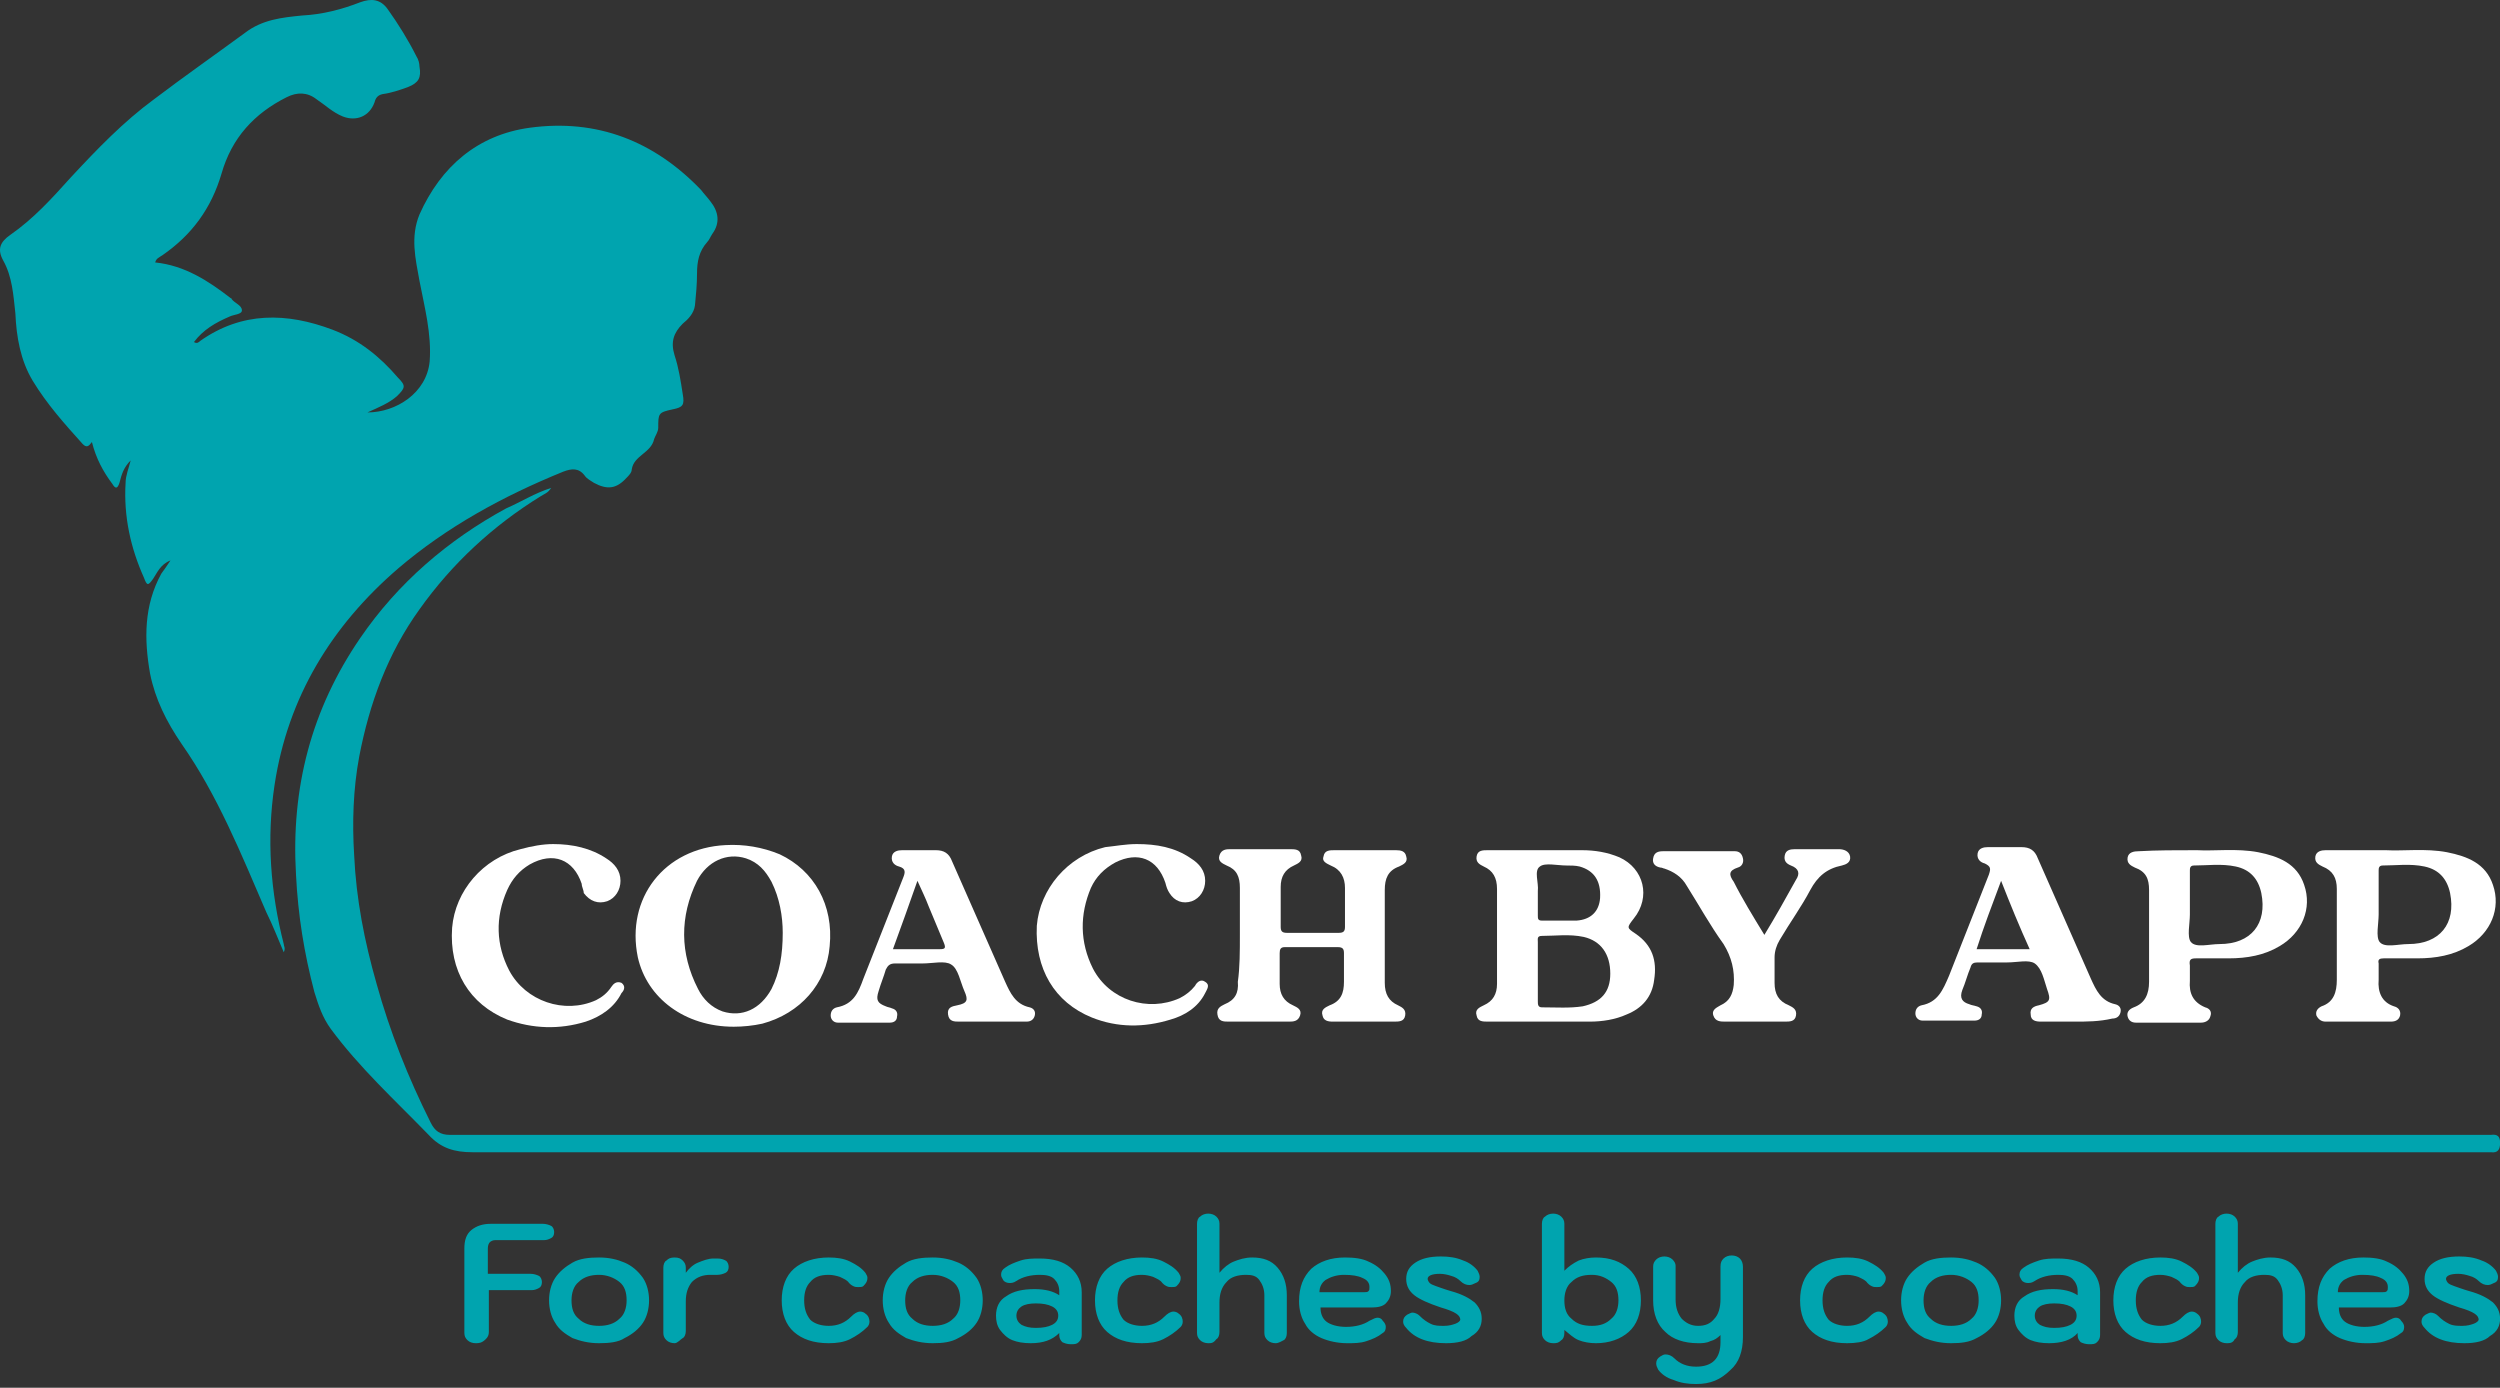 <svg width="245" height="136" viewBox="0 0 245 136" fill="none" xmlns="http://www.w3.org/2000/svg">
<rect x="0" y="0" width="245" height="136" fill="#333333" stroke="none"/>
<path d="M16.708 54.919C15.708 55.319 15.408 56.119 15.008 56.719C14.508 57.419 14.408 57.419 14.108 56.619C12.808 53.719 12.108 50.619 12.308 47.319C12.308 46.619 12.608 45.919 12.808 45.119C12.108 45.819 11.908 46.519 11.708 47.319C11.508 47.919 11.308 47.919 11.008 47.419C10.108 46.219 9.408 44.919 9.008 43.319C8.708 43.719 8.508 43.919 8.108 43.519C6.308 41.519 4.608 39.619 3.208 37.319C2.008 35.319 1.608 33.019 1.508 30.719C1.308 28.919 1.208 27.119 0.308 25.519C-0.292 24.419 0.008 23.719 1.008 23.019C3.308 21.419 5.108 19.419 6.908 17.419C9.508 14.619 12.108 11.919 15.108 9.719C18.008 7.519 21.008 5.419 24.008 3.219C25.708 1.919 27.608 1.719 29.608 1.519C31.608 1.419 33.508 0.919 35.308 0.219C36.408 -0.181 37.308 -0.081 38.008 0.919C39.008 2.319 40.008 3.919 40.808 5.519C41.008 5.819 41.108 6.219 41.108 6.519C41.308 7.619 41.008 8.119 40.008 8.519C39.208 8.819 38.308 9.119 37.508 9.219C37.008 9.319 36.808 9.619 36.708 10.019C36.208 11.419 34.908 11.919 33.608 11.419C32.608 11.019 31.908 10.319 31.008 9.719C30.108 9.019 29.108 9.019 28.108 9.519C24.908 11.119 22.708 13.519 21.708 17.019C20.708 20.419 18.808 23.019 15.908 25.019C15.608 25.219 15.308 25.319 15.208 25.719C18.108 26.019 20.408 27.519 22.608 29.219C22.608 29.219 22.708 29.219 22.708 29.319C23.008 29.719 23.708 29.919 23.708 30.419C23.708 30.819 22.908 30.819 22.508 31.019C21.108 31.619 19.908 32.319 19.008 33.519C19.308 33.719 19.508 33.519 19.608 33.419C23.708 30.519 28.108 30.619 32.608 32.319C35.208 33.319 37.208 34.919 39.008 37.019C39.808 37.819 39.708 38.019 38.908 38.819C38.108 39.519 37.108 39.919 36.008 40.419C38.808 40.419 41.808 38.519 42.108 35.419C42.308 32.719 41.608 30.119 41.108 27.519C40.708 25.319 40.208 23.219 41.108 21.019C43.208 16.319 46.808 13.219 51.908 12.519C58.508 11.619 64.108 13.819 68.708 18.619C69.008 19.019 69.308 19.319 69.608 19.719C70.408 20.719 70.608 21.819 69.808 22.919C69.608 23.219 69.508 23.519 69.308 23.719C68.508 24.619 68.308 25.619 68.308 26.819C68.308 27.819 68.208 28.919 68.108 29.919C68.008 30.719 67.408 31.319 66.908 31.719C66.008 32.619 65.708 33.519 66.108 34.819C66.508 36.019 66.708 37.319 66.908 38.619C67.108 39.719 66.908 39.919 65.908 40.119C64.508 40.419 64.508 40.519 64.508 41.919C64.508 42.319 64.208 42.719 64.108 43.019C63.808 44.419 62.108 44.619 61.908 46.019C61.908 46.319 61.608 46.619 61.408 46.819C60.408 47.919 59.508 48.019 58.208 47.319C57.908 47.119 57.508 46.919 57.308 46.619C56.708 45.819 56.008 45.919 55.208 46.219C49.308 48.619 43.808 51.619 39.008 55.719C32.508 61.319 28.208 68.319 26.908 76.919C26.108 82.219 26.508 87.419 27.808 92.519C27.808 92.719 28.008 92.919 27.808 93.319C27.208 91.919 26.708 90.619 26.108 89.419C23.608 83.619 21.308 77.919 17.808 72.919C16.308 70.719 15.208 68.519 14.708 66.019C14.108 62.619 14.108 59.319 15.808 56.219C16.108 55.819 16.308 55.519 16.708 54.919Z" fill="#00A4AF"/>
<path d="M54.008 47.819C53.708 48.319 53.308 48.419 53.008 48.619C48.308 51.519 44.308 55.219 41.108 59.719C38.008 64.019 36.208 68.919 35.208 74.119C34.608 77.319 34.508 80.619 34.708 83.819C34.908 88.119 35.708 92.219 36.908 96.419C38.208 101.119 40.008 105.619 42.208 110.019C42.608 110.819 43.108 111.219 44.108 111.219C110.508 111.219 177.008 111.219 243.408 111.219C243.608 111.219 243.908 111.219 244.108 111.219C244.808 111.119 245.008 111.419 245.008 112.019C245.008 112.619 244.808 113.019 244.108 112.919C243.908 112.919 243.608 112.919 243.408 112.919C177.708 112.919 112.008 112.919 46.308 112.919C44.508 112.919 43.208 112.519 42.008 111.219C38.708 107.819 35.208 104.619 32.408 100.819C31.608 99.719 31.208 98.519 30.808 97.219C29.808 93.419 29.208 89.719 29.008 85.719C28.508 77.219 30.508 69.519 35.308 62.519C39.008 57.119 43.908 52.919 49.608 49.819C51.008 49.219 52.408 48.319 54.008 47.819Z" fill="#00A4AF"/>
<path d="M121.508 91.619C121.508 90.119 121.508 88.519 121.508 87.019C121.508 85.919 121.208 85.219 120.208 84.819C119.808 84.619 119.308 84.419 119.508 83.819C119.708 83.219 120.208 83.219 120.608 83.219C122.508 83.219 124.508 83.219 126.408 83.219C126.908 83.219 127.408 83.219 127.508 83.819C127.708 84.419 127.208 84.619 126.808 84.819C125.908 85.219 125.508 85.919 125.508 86.919C125.508 88.219 125.508 89.519 125.508 90.819C125.508 91.219 125.608 91.419 126.108 91.419C127.808 91.419 129.508 91.419 131.208 91.419C131.708 91.419 131.808 91.219 131.808 90.819C131.808 89.519 131.808 88.319 131.808 87.019C131.808 86.019 131.408 85.219 130.408 84.819C130.008 84.619 129.508 84.419 129.708 83.919C129.808 83.319 130.308 83.319 130.808 83.319C132.808 83.319 134.808 83.319 136.808 83.319C137.308 83.319 137.708 83.419 137.808 83.919C138.008 84.519 137.508 84.719 137.108 84.919C136.008 85.319 135.708 86.119 135.708 87.219C135.708 90.219 135.708 93.319 135.708 96.319C135.708 97.419 136.108 98.119 137.008 98.519C137.408 98.719 137.808 98.919 137.708 99.519C137.608 100.119 137.108 100.119 136.608 100.119C134.608 100.119 132.608 100.119 130.608 100.119C130.108 100.119 129.708 100.019 129.608 99.519C129.408 98.919 129.908 98.719 130.308 98.519C131.408 98.119 131.708 97.319 131.708 96.219C131.708 95.319 131.708 94.319 131.708 93.419C131.708 93.019 131.608 92.819 131.108 92.819C129.408 92.819 127.608 92.819 125.908 92.819C125.508 92.819 125.408 93.019 125.408 93.419C125.408 94.419 125.408 95.419 125.408 96.419C125.408 97.419 125.808 98.119 126.708 98.519C127.108 98.719 127.608 98.919 127.408 99.519C127.208 100.119 126.708 100.119 126.308 100.119C124.308 100.119 122.408 100.119 120.408 100.119C119.908 100.119 119.408 100.119 119.308 99.419C119.208 98.819 119.608 98.619 120.008 98.419C121.008 98.019 121.408 97.319 121.308 96.219C121.508 94.819 121.508 93.219 121.508 91.619Z" fill="white"/>
<path d="M151.108 100.119C149.408 100.119 147.608 100.119 145.808 100.119C145.308 100.119 144.808 100.119 144.708 99.519C144.508 98.919 145.008 98.719 145.408 98.519C146.308 98.119 146.708 97.419 146.708 96.419C146.708 93.319 146.708 90.219 146.708 87.119C146.708 86.019 146.308 85.319 145.408 84.919C145.008 84.719 144.608 84.519 144.708 83.919C144.808 83.319 145.308 83.319 145.808 83.319C148.908 83.319 152.008 83.319 155.008 83.319C156.308 83.319 157.508 83.519 158.708 84.019C161.108 85.119 161.808 87.919 160.108 90.019C159.408 90.919 159.408 90.919 160.308 91.519C161.908 92.619 162.408 94.119 162.108 96.019C161.908 97.719 160.908 98.819 159.408 99.419C158.308 99.919 157.008 100.119 155.808 100.119C154.208 100.119 152.708 100.119 151.108 100.119ZM150.708 95.119C150.708 96.119 150.708 97.119 150.708 98.119C150.708 98.419 150.708 98.719 151.108 98.719C152.508 98.719 153.808 98.819 155.108 98.619C156.908 98.219 157.808 97.219 157.808 95.419C157.808 93.519 156.908 92.219 155.208 91.819C153.808 91.519 152.408 91.719 151.108 91.719C150.608 91.719 150.708 92.019 150.708 92.319C150.708 93.119 150.708 94.119 150.708 95.119ZM150.708 87.319C150.708 88.219 150.708 88.919 150.708 89.719C150.708 90.019 150.708 90.219 151.108 90.219C152.208 90.219 153.408 90.219 154.508 90.219C155.908 90.119 156.708 89.319 156.808 88.019C156.908 86.319 156.208 85.319 154.808 84.919C154.408 84.819 153.908 84.819 153.508 84.819C152.608 84.819 151.408 84.519 150.908 84.919C150.308 85.319 150.808 86.519 150.708 87.319Z" fill="white"/>
<path d="M71.908 100.619C67.108 100.619 63.408 97.819 62.508 93.819C61.308 88.019 65.108 83.119 71.108 82.819C72.908 82.719 74.708 83.019 76.408 83.719C79.808 85.319 81.708 88.719 81.308 92.719C81.008 96.419 78.408 99.319 74.708 100.319C73.808 100.519 72.808 100.619 71.908 100.619ZM76.708 91.419C76.708 89.819 76.408 88.019 75.608 86.419C75.008 85.319 74.308 84.519 73.108 84.119C71.208 83.519 69.308 84.419 68.308 86.319C66.608 89.819 66.608 93.419 68.408 96.919C68.908 97.919 69.708 98.719 70.808 99.119C72.708 99.719 74.508 98.919 75.608 96.919C76.408 95.319 76.708 93.519 76.708 91.419Z" fill="white"/>
<path d="M215.308 83.319C217.008 83.419 219.208 83.119 221.308 83.519C223.308 83.919 225.108 84.619 225.808 86.719C226.608 89.019 225.608 91.419 223.408 92.719C221.908 93.619 220.208 93.919 218.408 93.919C217.308 93.919 216.208 93.919 215.208 93.919C214.708 93.919 214.508 94.019 214.608 94.619C214.608 95.119 214.608 95.619 214.608 96.119C214.508 97.319 214.908 98.219 216.108 98.719C216.508 98.819 216.808 99.119 216.608 99.619C216.508 100.019 216.108 100.219 215.708 100.219C213.608 100.219 211.408 100.219 209.308 100.219C208.908 100.219 208.608 100.019 208.508 99.619C208.408 99.219 208.608 98.919 209.108 98.719C210.208 98.319 210.608 97.419 210.608 96.219C210.608 93.219 210.608 90.219 210.608 87.219C210.608 86.119 210.308 85.419 209.208 85.019C208.808 84.819 208.408 84.619 208.508 84.019C208.608 83.519 209.108 83.419 209.608 83.419C211.408 83.319 213.208 83.319 215.308 83.319ZM214.608 88.619C214.608 88.919 214.608 89.319 214.608 89.619C214.608 90.519 214.308 91.819 214.708 92.319C215.208 92.919 216.508 92.519 217.508 92.519C220.608 92.519 222.208 90.519 221.608 87.519C221.308 86.119 220.508 85.219 219.108 84.919C217.708 84.619 216.308 84.819 215.008 84.819C214.608 84.819 214.608 85.119 214.608 85.319C214.608 86.319 214.608 87.519 214.608 88.619Z" fill="white"/>
<path d="M233.808 83.319C235.508 83.419 237.708 83.119 239.808 83.519C241.808 83.919 243.608 84.619 244.308 86.719C245.108 89.019 244.108 91.419 241.908 92.719C240.408 93.619 238.708 93.919 236.908 93.919C235.808 93.919 234.708 93.919 233.608 93.919C233.208 93.919 233.008 94.019 233.108 94.419C233.108 94.919 233.108 95.519 233.108 96.019C233.008 97.219 233.408 98.219 234.608 98.619C235.008 98.719 235.308 99.019 235.208 99.519C235.108 99.919 234.808 100.119 234.308 100.119C232.208 100.119 230.008 100.119 227.908 100.119C227.508 100.119 227.208 99.919 227.008 99.519C226.908 99.119 227.108 98.819 227.508 98.619C228.708 98.219 229.008 97.219 229.008 96.019C229.008 93.019 229.008 90.019 229.008 87.119C229.008 86.019 228.608 85.319 227.608 84.919C227.208 84.719 226.808 84.519 226.908 83.919C227.008 83.419 227.508 83.319 227.908 83.319C229.908 83.319 231.608 83.319 233.808 83.319ZM233.108 88.619C233.108 88.919 233.108 89.319 233.108 89.619C233.108 90.519 232.808 91.819 233.208 92.319C233.708 92.919 235.008 92.519 236.008 92.519C239.108 92.519 240.708 90.519 240.108 87.519C239.808 86.119 239.008 85.219 237.608 84.919C236.208 84.619 234.808 84.819 233.508 84.819C233.108 84.819 233.108 85.119 233.108 85.319C233.108 86.319 233.108 87.519 233.108 88.619Z" fill="white"/>
<path d="M97.208 100.119C96.108 100.119 95.008 100.119 94.008 100.119C93.508 100.119 93.008 100.119 92.908 99.419C92.808 98.719 93.308 98.619 93.808 98.519C94.808 98.319 94.908 98.019 94.508 97.119C94.108 96.219 93.908 94.919 93.208 94.519C92.608 94.119 91.408 94.419 90.408 94.419C89.508 94.419 88.608 94.419 87.708 94.419C87.208 94.419 87.008 94.619 86.808 95.019C86.608 95.719 86.308 96.419 86.108 97.119C85.808 98.019 86.008 98.319 86.808 98.619C87.008 98.719 87.208 98.719 87.408 98.819C87.808 98.919 88.008 99.219 87.908 99.619C87.908 100.019 87.608 100.219 87.208 100.219C85.508 100.219 83.808 100.219 82.108 100.219C81.708 100.219 81.408 99.919 81.408 99.519C81.408 99.119 81.608 98.819 82.008 98.719C83.608 98.419 84.108 97.319 84.608 95.919C85.908 92.619 87.208 89.319 88.508 86.019C88.708 85.519 88.808 85.119 88.108 84.919C87.708 84.819 87.308 84.519 87.408 83.919C87.508 83.419 88.008 83.319 88.408 83.319C89.508 83.319 90.608 83.319 91.708 83.319C92.508 83.319 93.008 83.619 93.308 84.419C95.008 88.319 96.808 92.319 98.508 96.219C99.008 97.319 99.508 98.419 100.908 98.719C101.308 98.819 101.508 99.119 101.408 99.519C101.308 99.919 101.008 100.119 100.608 100.119C99.608 100.119 98.408 100.119 97.208 100.119ZM87.508 93.019C89.108 93.019 90.608 93.019 92.108 93.019C92.608 93.019 92.708 92.919 92.508 92.419C92.008 91.219 91.508 90.019 91.008 88.819C90.708 88.019 90.308 87.219 89.908 86.319C89.108 88.619 88.308 90.819 87.508 93.019Z" fill="white"/>
<path d="M203.308 100.119C202.208 100.119 201.108 100.119 200.008 100.119C199.508 100.119 199.008 100.019 199.008 99.419C198.908 98.819 199.308 98.619 199.808 98.519C200.908 98.219 201.008 98.019 200.608 96.919C200.308 96.019 200.108 94.919 199.408 94.419C198.808 94.019 197.708 94.319 196.708 94.319C195.708 94.319 194.808 94.319 193.808 94.319C193.408 94.319 193.208 94.419 193.108 94.819C192.808 95.519 192.608 96.319 192.308 97.019C192.008 97.819 192.308 98.219 193.008 98.419C193.208 98.519 193.408 98.519 193.708 98.619C194.108 98.719 194.308 99.019 194.208 99.419C194.208 99.819 193.908 100.019 193.508 100.019C191.808 100.019 190.108 100.019 188.408 100.019C188.008 100.019 187.708 99.719 187.708 99.319C187.708 98.919 187.908 98.619 188.308 98.519C189.908 98.219 190.408 97.019 191.008 95.619C192.308 92.319 193.608 89.019 194.908 85.719C195.108 85.119 195.108 84.919 194.508 84.619C194.108 84.519 193.708 84.219 193.808 83.619C193.908 83.119 194.408 83.019 194.808 83.019C195.908 83.019 197.008 83.019 198.108 83.019C198.908 83.019 199.408 83.319 199.708 84.119C201.408 88.019 203.208 92.019 204.908 95.919C205.408 97.019 205.908 98.119 207.308 98.419C207.708 98.519 207.908 98.819 207.808 99.219C207.708 99.619 207.408 99.819 207.008 99.819C205.708 100.119 204.508 100.119 203.308 100.119ZM196.108 86.319C195.208 88.719 194.408 90.819 193.708 93.019H198.908C197.908 90.819 197.008 88.619 196.108 86.319Z" fill="white"/>
<path d="M54.208 82.719C56.108 82.719 57.908 83.119 59.408 84.119C60.208 84.619 60.808 85.319 60.808 86.319C60.808 87.219 60.308 88.019 59.508 88.319C58.608 88.619 57.808 88.319 57.208 87.519C57.208 87.219 57.008 86.919 57.008 86.619C56.208 84.219 54.208 83.419 51.908 84.719C50.908 85.319 50.208 86.119 49.708 87.219C48.508 89.919 48.608 92.619 49.908 95.119C51.508 98.119 55.308 99.419 58.408 98.019C59.008 97.719 59.508 97.319 59.908 96.719C60.108 96.419 60.408 96.119 60.908 96.319C61.308 96.619 61.208 97.019 60.908 97.319C60.208 98.719 58.908 99.619 57.408 100.119C54.808 100.919 52.208 100.819 49.708 99.919C46.008 98.419 44.008 95.119 44.308 90.919C44.608 87.319 47.308 84.119 51.008 83.219C52.108 82.919 53.208 82.719 54.208 82.719Z" fill="white"/>
<path d="M111.408 82.719C113.308 82.719 115.108 83.019 116.708 84.119C117.508 84.619 118.108 85.319 118.108 86.319C118.108 87.219 117.608 88.019 116.808 88.319C115.908 88.619 115.108 88.319 114.608 87.519C114.408 87.219 114.308 86.919 114.208 86.519C113.408 84.119 111.508 83.419 109.308 84.519C108.208 85.119 107.408 85.919 106.908 87.019C105.808 89.619 105.808 92.319 107.108 94.919C108.708 98.019 112.508 99.219 115.608 97.819C116.208 97.519 116.708 97.119 117.108 96.619C117.308 96.219 117.708 95.919 118.108 96.219C118.608 96.519 118.308 96.919 118.108 97.319C117.408 98.719 116.108 99.519 114.708 99.919C112.108 100.719 109.508 100.719 107.008 99.719C103.308 98.219 101.408 94.919 101.608 90.719C101.908 87.119 104.608 83.919 108.308 83.019C109.308 82.919 110.308 82.719 111.408 82.719Z" fill="white"/>
<path d="M172.908 91.619C174.008 89.819 175.008 88.019 176.008 86.219C176.408 85.619 176.308 85.119 175.508 84.819C175.008 84.619 174.808 84.319 174.908 83.819C175.008 83.319 175.408 83.219 175.908 83.219C177.308 83.219 178.808 83.219 180.208 83.219C180.708 83.219 181.208 83.419 181.308 83.919C181.408 84.519 180.908 84.719 180.508 84.819C179.008 85.119 178.108 85.919 177.408 87.219C176.508 88.919 175.408 90.419 174.408 92.119C174.108 92.619 173.908 93.219 173.908 93.819C173.908 94.619 173.908 95.519 173.908 96.319C173.908 97.419 174.308 98.119 175.308 98.519C175.708 98.719 176.108 98.919 176.008 99.519C175.908 100.119 175.408 100.119 174.908 100.119C173.008 100.119 171.008 100.119 169.108 100.119C168.608 100.119 168.108 100.119 167.908 99.519C167.708 98.919 168.308 98.719 168.608 98.519C169.508 98.119 169.808 97.419 169.908 96.519C170.008 95.119 169.708 93.819 168.908 92.519C167.608 90.719 166.508 88.719 165.308 86.819C164.808 85.919 164.008 85.419 163.108 85.119C163.008 85.119 162.908 85.019 162.708 85.019C162.208 84.919 161.908 84.619 162.008 84.119C162.108 83.519 162.508 83.419 163.008 83.419C165.308 83.419 167.508 83.419 169.808 83.419C169.808 83.419 169.908 83.419 170.008 83.419C170.408 83.419 170.708 83.619 170.808 84.119C170.908 84.519 170.708 84.919 170.308 85.019C169.408 85.319 169.408 85.719 169.908 86.419C170.708 88.019 171.808 89.819 172.908 91.619Z" fill="white"/>
<path d="M46.608 131.634C46.308 131.634 46.008 131.534 45.808 131.334C45.608 131.134 45.508 130.934 45.508 130.634V122.334C45.508 121.534 45.708 120.934 46.208 120.534C46.708 120.134 47.308 119.934 48.108 119.934H53.208C53.508 119.934 53.808 120.034 54.008 120.134C54.208 120.234 54.308 120.534 54.308 120.734C54.308 121.034 54.208 121.234 54.008 121.334C53.808 121.434 53.608 121.534 53.308 121.534H48.508C48.308 121.534 48.108 121.634 48.008 121.734C47.908 121.834 47.808 122.034 47.808 122.334V124.834H52.008C52.308 124.834 52.608 124.934 52.808 125.034C53.008 125.134 53.108 125.434 53.108 125.634C53.108 125.934 53.008 126.134 52.808 126.234C52.608 126.334 52.408 126.434 52.108 126.434H47.908V130.534C47.908 130.834 47.808 131.034 47.608 131.234C47.208 131.634 46.908 131.634 46.608 131.634ZM58.708 131.634C57.708 131.634 56.908 131.434 56.108 131.134C55.408 130.734 54.808 130.334 54.408 129.634C54.008 129.034 53.808 128.234 53.808 127.434C53.808 126.634 54.008 125.834 54.408 125.234C54.808 124.634 55.408 124.134 56.108 123.734C56.808 123.334 57.708 123.234 58.708 123.234C59.708 123.234 60.508 123.434 61.208 123.734C61.908 124.034 62.508 124.534 63.008 125.234C63.408 125.834 63.608 126.634 63.608 127.434C63.608 128.234 63.408 129.034 63.008 129.634C62.608 130.234 62.008 130.734 61.208 131.134C60.608 131.534 59.708 131.634 58.708 131.634ZM58.708 129.934C59.508 129.934 60.208 129.734 60.708 129.234C61.208 128.834 61.408 128.134 61.408 127.434C61.408 126.634 61.208 126.034 60.708 125.634C60.208 125.234 59.508 124.934 58.708 124.934C57.908 124.934 57.208 125.134 56.708 125.634C56.208 126.034 56.008 126.734 56.008 127.434C56.008 128.234 56.208 128.834 56.708 129.234C57.208 129.734 57.908 129.934 58.708 129.934ZM66.108 131.634C65.808 131.634 65.508 131.534 65.308 131.334C65.108 131.134 65.008 130.934 65.008 130.634V124.234C65.008 123.934 65.108 123.634 65.308 123.534C65.508 123.334 65.708 123.234 66.108 123.234C66.508 123.234 66.708 123.334 66.908 123.534C67.108 123.734 67.208 123.934 67.208 124.234V124.734C67.508 124.334 67.908 123.934 68.408 123.734C68.908 123.534 69.408 123.334 69.908 123.334H70.308C70.708 123.334 70.908 123.434 71.108 123.534C71.308 123.634 71.408 123.934 71.408 124.134C71.408 124.434 71.308 124.634 71.108 124.734C70.908 124.834 70.608 124.934 70.308 124.934H69.608C68.908 124.934 68.308 125.134 67.808 125.634C67.408 126.134 67.208 126.734 67.208 127.534V130.434C67.208 130.734 67.108 131.034 66.908 131.134C66.708 131.234 66.408 131.634 66.108 131.634ZM81.208 131.634C79.708 131.634 78.608 131.234 77.808 130.534C77.008 129.834 76.608 128.734 76.608 127.434C76.608 126.134 77.008 125.034 77.808 124.334C78.608 123.634 79.808 123.234 81.208 123.234C82.008 123.234 82.708 123.334 83.308 123.634C83.908 123.934 84.408 124.234 84.808 124.734C84.908 124.934 85.008 125.034 85.008 125.234C85.008 125.534 84.908 125.734 84.608 126.034C84.508 126.134 84.308 126.134 84.108 126.134C83.908 126.134 83.808 126.134 83.608 126.034C83.408 125.934 83.308 125.834 83.208 125.734C83.008 125.434 82.708 125.334 82.308 125.134C82.008 125.034 81.608 124.934 81.208 124.934C80.408 124.934 79.808 125.134 79.408 125.634C79.008 126.034 78.808 126.634 78.808 127.434C78.808 128.234 79.008 128.834 79.408 129.334C79.808 129.734 80.508 129.934 81.208 129.934C82.108 129.934 82.808 129.634 83.408 129.034C83.708 128.734 84.008 128.534 84.308 128.534C84.508 128.534 84.708 128.634 84.808 128.734C85.108 128.934 85.208 129.234 85.208 129.534C85.208 129.734 85.108 129.934 85.008 130.034C84.508 130.534 83.908 130.934 83.308 131.234C82.708 131.534 82.008 131.634 81.208 131.634ZM91.408 131.634C90.408 131.634 89.608 131.434 88.808 131.134C88.108 130.734 87.508 130.334 87.108 129.634C86.708 129.034 86.508 128.234 86.508 127.434C86.508 126.634 86.708 125.834 87.108 125.234C87.508 124.634 88.108 124.134 88.808 123.734C89.508 123.334 90.408 123.234 91.408 123.234C92.408 123.234 93.208 123.434 93.908 123.734C94.608 124.034 95.208 124.534 95.708 125.234C96.108 125.834 96.308 126.634 96.308 127.434C96.308 128.234 96.108 129.034 95.708 129.634C95.308 130.234 94.708 130.734 93.908 131.134C93.208 131.534 92.408 131.634 91.408 131.634ZM91.408 129.934C92.208 129.934 92.908 129.734 93.408 129.234C93.908 128.834 94.108 128.134 94.108 127.434C94.108 126.634 93.908 126.034 93.408 125.634C92.908 125.234 92.208 124.934 91.408 124.934C90.608 124.934 89.908 125.134 89.408 125.634C88.908 126.034 88.708 126.734 88.708 127.434C88.708 128.234 88.908 128.834 89.408 129.234C89.908 129.734 90.608 129.934 91.408 129.934ZM101.008 131.634C100.308 131.634 99.708 131.534 99.208 131.334C98.708 131.134 98.308 130.734 98.008 130.334C97.708 129.934 97.608 129.434 97.608 128.934C97.608 128.134 97.908 127.434 98.608 127.034C99.308 126.534 100.208 126.334 101.408 126.334C102.408 126.334 103.208 126.534 103.808 126.934V126.534C103.808 126.034 103.608 125.634 103.308 125.334C103.008 125.034 102.508 124.934 101.908 124.934C101.008 124.934 100.208 125.134 99.608 125.534C99.308 125.734 99.108 125.734 98.908 125.734C98.708 125.734 98.408 125.634 98.308 125.434C98.208 125.234 98.108 125.134 98.108 124.934C98.108 124.634 98.208 124.434 98.508 124.234C98.908 123.934 99.408 123.734 100.008 123.534C100.608 123.334 101.208 123.334 101.908 123.334C103.208 123.334 104.208 123.634 104.908 124.234C105.608 124.834 106.008 125.634 106.008 126.634V130.834C106.008 131.134 105.908 131.334 105.708 131.534C105.508 131.734 105.308 131.734 104.908 131.734C104.608 131.734 104.308 131.634 104.108 131.534C103.908 131.334 103.808 131.134 103.808 130.834V130.634C103.108 131.334 102.208 131.634 101.008 131.634ZM101.508 130.134C102.208 130.134 102.708 130.034 103.108 129.834C103.508 129.634 103.708 129.334 103.708 128.934C103.708 128.534 103.508 128.234 103.108 128.034C102.708 127.834 102.208 127.734 101.508 127.734C100.908 127.734 100.408 127.834 100.108 128.034C99.808 128.234 99.608 128.534 99.608 128.934C99.608 129.334 99.808 129.634 100.108 129.834C100.508 130.034 100.908 130.134 101.508 130.134ZM111.908 131.634C110.408 131.634 109.308 131.234 108.508 130.534C107.708 129.834 107.308 128.734 107.308 127.434C107.308 126.134 107.708 125.034 108.508 124.334C109.308 123.634 110.508 123.234 111.908 123.234C112.708 123.234 113.408 123.334 114.008 123.634C114.608 123.934 115.108 124.234 115.508 124.734C115.608 124.934 115.708 125.034 115.708 125.234C115.708 125.534 115.608 125.734 115.308 126.034C115.208 126.134 115.008 126.134 114.808 126.134C114.608 126.134 114.508 126.134 114.308 126.034C114.108 125.934 114.008 125.834 113.908 125.734C113.708 125.434 113.408 125.334 113.008 125.134C112.708 125.034 112.308 124.934 111.908 124.934C111.108 124.934 110.508 125.134 110.108 125.634C109.708 126.034 109.508 126.634 109.508 127.434C109.508 128.234 109.708 128.834 110.108 129.334C110.508 129.734 111.208 129.934 111.908 129.934C112.808 129.934 113.508 129.634 114.108 129.034C114.408 128.734 114.708 128.534 115.008 128.534C115.208 128.534 115.408 128.634 115.508 128.734C115.808 128.934 115.908 129.234 115.908 129.534C115.908 129.734 115.808 129.934 115.708 130.034C115.208 130.534 114.608 130.934 114.008 131.234C113.408 131.534 112.708 131.634 111.908 131.634ZM118.408 131.634C118.108 131.634 117.808 131.534 117.608 131.334C117.408 131.134 117.308 130.934 117.308 130.634V119.934C117.308 119.634 117.408 119.334 117.608 119.234C117.808 119.034 118.108 118.934 118.408 118.934C118.708 118.934 119.008 119.034 119.208 119.234C119.408 119.434 119.508 119.634 119.508 119.934V124.734C119.908 124.234 120.408 123.834 120.908 123.634C121.408 123.434 122.008 123.234 122.708 123.234C123.808 123.234 124.608 123.534 125.208 124.234C125.808 124.934 126.108 125.834 126.108 126.934V130.634C126.108 130.934 126.008 131.234 125.808 131.334C125.608 131.434 125.308 131.634 125.008 131.634C124.708 131.634 124.408 131.534 124.208 131.334C124.008 131.134 123.908 130.934 123.908 130.634V126.934C123.908 126.334 123.708 125.834 123.408 125.434C123.108 125.034 122.708 124.934 122.108 124.934C121.308 124.934 120.608 125.134 120.208 125.634C119.708 126.134 119.508 126.834 119.508 127.634V130.534C119.508 130.834 119.408 131.134 119.208 131.234C118.908 131.634 118.708 131.634 118.408 131.634ZM132.008 131.634C131.108 131.634 130.208 131.434 129.508 131.134C128.808 130.834 128.208 130.334 127.908 129.734C127.508 129.134 127.308 128.334 127.308 127.534C127.308 126.134 127.708 125.134 128.508 124.334C129.308 123.634 130.408 123.234 131.808 123.234C132.708 123.234 133.508 123.334 134.108 123.634C134.808 123.934 135.308 124.334 135.708 124.834C136.108 125.334 136.308 125.834 136.308 126.534C136.308 127.034 136.108 127.434 135.808 127.734C135.508 128.034 135.008 128.134 134.408 128.134H129.408C129.408 128.734 129.608 129.234 130.008 129.534C130.408 129.834 131.108 130.034 131.908 130.034C132.808 130.034 133.608 129.834 134.208 129.434C134.608 129.234 134.808 129.134 135.008 129.134C135.208 129.134 135.408 129.234 135.508 129.434C135.708 129.634 135.808 129.834 135.808 130.034C135.808 130.334 135.708 130.534 135.508 130.634C135.008 131.034 134.508 131.234 133.908 131.434C133.308 131.634 132.708 131.634 132.008 131.634ZM133.708 126.634C133.908 126.634 134.008 126.634 134.108 126.534C134.208 126.434 134.208 126.334 134.208 126.134C134.208 125.734 134.008 125.434 133.508 125.234C133.108 125.034 132.508 124.934 131.708 124.934C131.008 124.934 130.408 125.134 129.908 125.434C129.508 125.734 129.308 126.134 129.308 126.634H133.708ZM141.708 131.634C139.908 131.634 138.608 131.134 137.808 130.134C137.608 129.934 137.508 129.734 137.508 129.534C137.508 129.234 137.608 129.034 137.908 128.834C138.108 128.734 138.308 128.634 138.408 128.634C138.608 128.634 138.908 128.734 139.108 128.934C139.508 129.334 139.808 129.534 140.208 129.734C140.608 129.934 141.008 129.934 141.508 129.934C142.008 129.934 142.308 129.834 142.608 129.734C142.908 129.634 143.108 129.434 143.108 129.334C143.108 129.134 143.008 128.934 142.708 128.734C142.408 128.534 141.908 128.334 141.208 128.134C140.008 127.734 139.108 127.334 138.608 126.934C138.108 126.534 137.808 126.034 137.808 125.334C137.808 124.634 138.108 124.134 138.708 123.734C139.308 123.334 140.108 123.134 141.208 123.134C142.008 123.134 142.708 123.234 143.408 123.534C144.008 123.734 144.508 124.134 144.808 124.534C144.908 124.734 145.008 124.934 145.008 125.134C145.008 125.434 144.908 125.634 144.608 125.734C144.408 125.834 144.208 125.934 144.008 125.934C143.708 125.934 143.408 125.834 143.108 125.534C142.908 125.334 142.608 125.134 142.208 125.034C141.908 124.934 141.508 124.834 141.108 124.834C140.308 124.834 139.908 125.034 139.908 125.334C139.908 125.434 140.008 125.634 140.108 125.734C140.208 125.834 140.408 125.934 140.708 126.034C141.008 126.134 141.508 126.334 142.208 126.534C143.308 126.834 144.008 127.234 144.508 127.634C144.908 128.034 145.208 128.534 145.208 129.234C145.208 129.934 144.908 130.534 144.208 130.934C143.708 131.434 142.808 131.634 141.708 131.634ZM152.208 131.634C151.908 131.634 151.608 131.534 151.408 131.334C151.208 131.134 151.108 130.934 151.108 130.634V119.934C151.108 119.634 151.208 119.334 151.408 119.234C151.608 119.034 151.908 118.934 152.208 118.934C152.508 118.934 152.808 119.034 153.008 119.234C153.208 119.434 153.308 119.634 153.308 119.934V124.534C153.708 124.134 154.108 123.834 154.708 123.534C155.208 123.334 155.808 123.234 156.408 123.234C157.808 123.234 158.808 123.634 159.608 124.334C160.408 125.034 160.808 126.134 160.808 127.434C160.808 128.734 160.408 129.834 159.608 130.534C158.808 131.234 157.708 131.634 156.408 131.634C155.808 131.634 155.208 131.534 154.708 131.334C154.208 131.134 153.808 130.734 153.308 130.334V130.634C153.308 130.934 153.208 131.234 153.008 131.334C152.708 131.634 152.508 131.634 152.208 131.634ZM156.008 129.934C156.808 129.934 157.408 129.734 157.908 129.234C158.408 128.834 158.608 128.134 158.608 127.434C158.608 126.634 158.408 126.034 157.908 125.634C157.408 125.234 156.808 124.934 156.008 124.934C155.108 124.934 154.508 125.134 154.008 125.634C153.508 126.034 153.308 126.734 153.308 127.434C153.308 128.234 153.508 128.834 154.008 129.234C154.508 129.734 155.108 129.934 156.008 129.934ZM166.208 135.634C165.408 135.634 164.708 135.534 164.008 135.234C163.308 135.034 162.808 134.634 162.508 134.234C162.408 134.034 162.308 133.834 162.308 133.634C162.308 133.334 162.408 133.134 162.708 132.934C162.908 132.834 163.008 132.734 163.208 132.734C163.508 132.734 163.808 132.834 164.108 133.134C164.608 133.634 165.308 133.934 166.208 133.934C167.008 133.934 167.608 133.734 168.008 133.334C168.408 132.934 168.608 132.334 168.608 131.534V130.834C168.308 131.134 168.008 131.334 167.608 131.434C167.208 131.634 166.808 131.634 166.408 131.634C165.008 131.634 163.908 131.234 163.208 130.534C162.408 129.834 162.008 128.734 162.008 127.434V124.134C162.008 123.834 162.108 123.634 162.308 123.434C162.508 123.234 162.808 123.134 163.108 123.134C163.408 123.134 163.708 123.234 163.908 123.434C164.108 123.634 164.208 123.834 164.208 124.034V127.334C164.208 128.134 164.408 128.734 164.808 129.234C165.208 129.634 165.708 129.934 166.408 129.934C167.108 129.934 167.608 129.734 168.008 129.234C168.408 128.834 168.608 128.134 168.608 127.334V124.134C168.608 123.734 168.708 123.534 168.908 123.334C169.108 123.134 169.408 123.034 169.708 123.034C170.008 123.034 170.308 123.134 170.508 123.334C170.708 123.534 170.808 123.834 170.808 124.134V131.034C170.808 132.434 170.408 133.534 169.608 134.234C168.608 135.234 167.608 135.634 166.208 135.634ZM181.008 131.634C179.508 131.634 178.408 131.234 177.608 130.534C176.808 129.834 176.408 128.734 176.408 127.434C176.408 126.134 176.808 125.034 177.608 124.334C178.408 123.634 179.608 123.234 181.008 123.234C181.808 123.234 182.508 123.334 183.108 123.634C183.708 123.934 184.208 124.234 184.608 124.734C184.708 124.934 184.808 125.034 184.808 125.234C184.808 125.534 184.708 125.734 184.408 126.034C184.308 126.134 184.108 126.134 183.908 126.134C183.708 126.134 183.608 126.134 183.408 126.034C183.208 125.934 183.108 125.834 183.008 125.734C182.808 125.434 182.508 125.334 182.108 125.134C181.808 125.034 181.408 124.934 181.008 124.934C180.208 124.934 179.608 125.134 179.208 125.634C178.808 126.034 178.608 126.634 178.608 127.434C178.608 128.234 178.808 128.834 179.208 129.334C179.608 129.734 180.308 129.934 181.008 129.934C181.908 129.934 182.608 129.634 183.208 129.034C183.508 128.734 183.808 128.534 184.108 128.534C184.308 128.534 184.508 128.634 184.608 128.734C184.908 128.934 185.008 129.234 185.008 129.534C185.008 129.734 184.908 129.934 184.808 130.034C184.308 130.534 183.708 130.934 183.108 131.234C182.608 131.534 181.808 131.634 181.008 131.634ZM191.208 131.634C190.208 131.634 189.408 131.434 188.608 131.134C187.908 130.734 187.308 130.334 186.908 129.634C186.508 129.034 186.308 128.234 186.308 127.434C186.308 126.634 186.508 125.834 186.908 125.234C187.308 124.634 187.908 124.134 188.608 123.734C189.308 123.334 190.208 123.234 191.208 123.234C192.208 123.234 193.008 123.434 193.708 123.734C194.408 124.034 195.008 124.534 195.508 125.234C195.908 125.834 196.108 126.634 196.108 127.434C196.108 128.234 195.908 129.034 195.508 129.634C195.108 130.234 194.508 130.734 193.708 131.134C193.008 131.534 192.208 131.634 191.208 131.634ZM191.208 129.934C192.008 129.934 192.708 129.734 193.208 129.234C193.708 128.834 193.908 128.134 193.908 127.434C193.908 126.634 193.708 126.034 193.208 125.634C192.708 125.234 192.008 124.934 191.208 124.934C190.408 124.934 189.708 125.134 189.208 125.634C188.708 126.034 188.508 126.734 188.508 127.434C188.508 128.234 188.708 128.834 189.208 129.234C189.708 129.734 190.408 129.934 191.208 129.934ZM200.808 131.634C200.108 131.634 199.508 131.534 199.008 131.334C198.508 131.134 198.108 130.734 197.808 130.334C197.508 129.934 197.408 129.434 197.408 128.934C197.408 128.134 197.708 127.434 198.408 127.034C199.108 126.534 200.008 126.334 201.208 126.334C202.208 126.334 203.008 126.534 203.608 126.934V126.534C203.608 126.034 203.408 125.634 203.108 125.334C202.808 125.034 202.308 124.934 201.708 124.934C200.808 124.934 200.008 125.134 199.408 125.534C199.108 125.734 198.908 125.734 198.708 125.734C198.508 125.734 198.208 125.634 198.108 125.434C198.008 125.234 197.908 125.134 197.908 124.934C197.908 124.634 198.008 124.434 198.308 124.234C198.708 123.934 199.208 123.734 199.808 123.534C200.408 123.334 201.008 123.334 201.708 123.334C203.008 123.334 204.008 123.634 204.708 124.234C205.408 124.834 205.808 125.634 205.808 126.634V130.834C205.808 131.134 205.708 131.334 205.508 131.534C205.308 131.734 205.108 131.734 204.708 131.734C204.408 131.734 204.108 131.634 203.908 131.534C203.708 131.334 203.608 131.134 203.608 130.834V130.634C203.008 131.334 202.008 131.634 200.808 131.634ZM201.308 130.134C202.008 130.134 202.508 130.034 202.908 129.834C203.308 129.634 203.508 129.334 203.508 128.934C203.508 128.534 203.308 128.234 202.908 128.034C202.508 127.834 202.008 127.734 201.308 127.734C200.708 127.734 200.208 127.834 199.908 128.034C199.608 128.234 199.408 128.534 199.408 128.934C199.408 129.334 199.608 129.634 199.908 129.834C200.308 130.034 200.708 130.134 201.308 130.134ZM211.708 131.634C210.208 131.634 209.108 131.234 208.308 130.534C207.508 129.834 207.108 128.734 207.108 127.434C207.108 126.134 207.508 125.034 208.308 124.334C209.108 123.634 210.308 123.234 211.708 123.234C212.508 123.234 213.208 123.334 213.808 123.634C214.408 123.934 214.908 124.234 215.308 124.734C215.408 124.934 215.508 125.034 215.508 125.234C215.508 125.534 215.408 125.734 215.108 126.034C215.008 126.134 214.808 126.134 214.608 126.134C214.408 126.134 214.308 126.134 214.108 126.034C213.908 125.934 213.808 125.834 213.708 125.734C213.508 125.434 213.208 125.334 212.808 125.134C212.508 125.034 212.108 124.934 211.708 124.934C210.908 124.934 210.308 125.134 209.908 125.634C209.508 126.034 209.308 126.634 209.308 127.434C209.308 128.234 209.508 128.834 209.908 129.334C210.308 129.734 211.008 129.934 211.708 129.934C212.608 129.934 213.308 129.634 213.908 129.034C214.208 128.734 214.508 128.534 214.808 128.534C215.008 128.534 215.208 128.634 215.308 128.734C215.608 128.934 215.708 129.234 215.708 129.534C215.708 129.734 215.608 129.934 215.508 130.034C215.008 130.534 214.408 130.934 213.808 131.234C213.208 131.534 212.508 131.634 211.708 131.634ZM218.208 131.634C217.908 131.634 217.608 131.534 217.408 131.334C217.208 131.134 217.108 130.934 217.108 130.634V119.934C217.108 119.634 217.208 119.334 217.408 119.234C217.608 119.034 217.908 118.934 218.208 118.934C218.508 118.934 218.808 119.034 219.008 119.234C219.208 119.434 219.308 119.634 219.308 119.934V124.734C219.708 124.234 220.208 123.834 220.708 123.634C221.208 123.434 221.808 123.234 222.508 123.234C223.608 123.234 224.408 123.534 225.008 124.234C225.608 124.934 225.908 125.834 225.908 126.934V130.634C225.908 130.934 225.808 131.234 225.608 131.334C225.408 131.534 225.108 131.634 224.808 131.634C224.508 131.634 224.208 131.534 224.008 131.334C223.808 131.134 223.708 130.934 223.708 130.634V126.934C223.708 126.334 223.508 125.834 223.208 125.434C222.908 125.034 222.508 124.934 221.908 124.934C221.108 124.934 220.408 125.134 220.008 125.634C219.508 126.134 219.308 126.834 219.308 127.634V130.534C219.308 130.834 219.208 131.134 219.008 131.234C218.808 131.634 218.508 131.634 218.208 131.634ZM231.808 131.634C230.908 131.634 230.008 131.434 229.308 131.134C228.608 130.834 228.008 130.334 227.708 129.734C227.308 129.134 227.108 128.334 227.108 127.534C227.108 126.134 227.508 125.134 228.308 124.334C229.108 123.634 230.208 123.234 231.608 123.234C232.508 123.234 233.308 123.334 233.908 123.634C234.608 123.934 235.108 124.334 235.508 124.834C235.908 125.334 236.108 125.834 236.108 126.534C236.108 127.034 235.908 127.434 235.608 127.734C235.308 128.034 234.808 128.134 234.208 128.134H229.208C229.208 128.734 229.408 129.234 229.808 129.534C230.208 129.834 230.908 130.034 231.708 130.034C232.608 130.034 233.408 129.834 234.008 129.434C234.408 129.234 234.608 129.134 234.808 129.134C235.008 129.134 235.208 129.234 235.308 129.434C235.508 129.634 235.608 129.834 235.608 130.034C235.608 130.334 235.508 130.534 235.308 130.634C234.808 131.034 234.308 131.234 233.708 131.434C233.108 131.634 232.508 131.634 231.808 131.634ZM233.508 126.634C233.708 126.634 233.808 126.634 233.908 126.534C234.008 126.434 234.008 126.334 234.008 126.134C234.008 125.734 233.808 125.434 233.308 125.234C232.908 125.034 232.308 124.934 231.508 124.934C230.808 124.934 230.208 125.134 229.708 125.434C229.308 125.734 229.108 126.134 229.108 126.634H233.508ZM241.508 131.634C239.708 131.634 238.408 131.134 237.608 130.134C237.408 129.934 237.308 129.734 237.308 129.534C237.308 129.234 237.408 129.034 237.708 128.834C237.908 128.734 238.108 128.634 238.208 128.634C238.408 128.634 238.708 128.734 238.908 128.934C239.308 129.334 239.608 129.534 240.008 129.734C240.408 129.934 240.808 129.934 241.308 129.934C241.808 129.934 242.108 129.834 242.408 129.734C242.708 129.634 242.908 129.434 242.908 129.334C242.908 129.134 242.808 128.934 242.508 128.734C242.208 128.534 241.708 128.334 241.008 128.134C239.808 127.734 238.908 127.334 238.408 126.934C237.908 126.534 237.608 126.034 237.608 125.334C237.608 124.634 237.908 124.134 238.508 123.734C239.108 123.334 239.908 123.134 241.008 123.134C241.808 123.134 242.508 123.234 243.208 123.534C243.808 123.734 244.308 124.134 244.608 124.534C244.708 124.734 244.808 124.934 244.808 125.134C244.808 125.434 244.708 125.634 244.408 125.734C244.208 125.834 244.008 125.934 243.808 125.934C243.508 125.934 243.208 125.834 242.908 125.534C242.708 125.334 242.408 125.134 242.008 125.034C241.708 124.934 241.308 124.834 240.908 124.834C240.108 124.834 239.708 125.034 239.708 125.334C239.708 125.434 239.808 125.634 239.908 125.734C240.008 125.834 240.208 125.934 240.508 126.034C240.808 126.134 241.308 126.334 242.008 126.534C243.108 126.834 243.808 127.234 244.308 127.634C244.708 128.034 245.008 128.534 245.008 129.234C245.008 129.934 244.708 130.534 244.008 130.934C243.508 131.434 242.608 131.634 241.508 131.634Z" fill="#00A4AF"/>
</svg>
